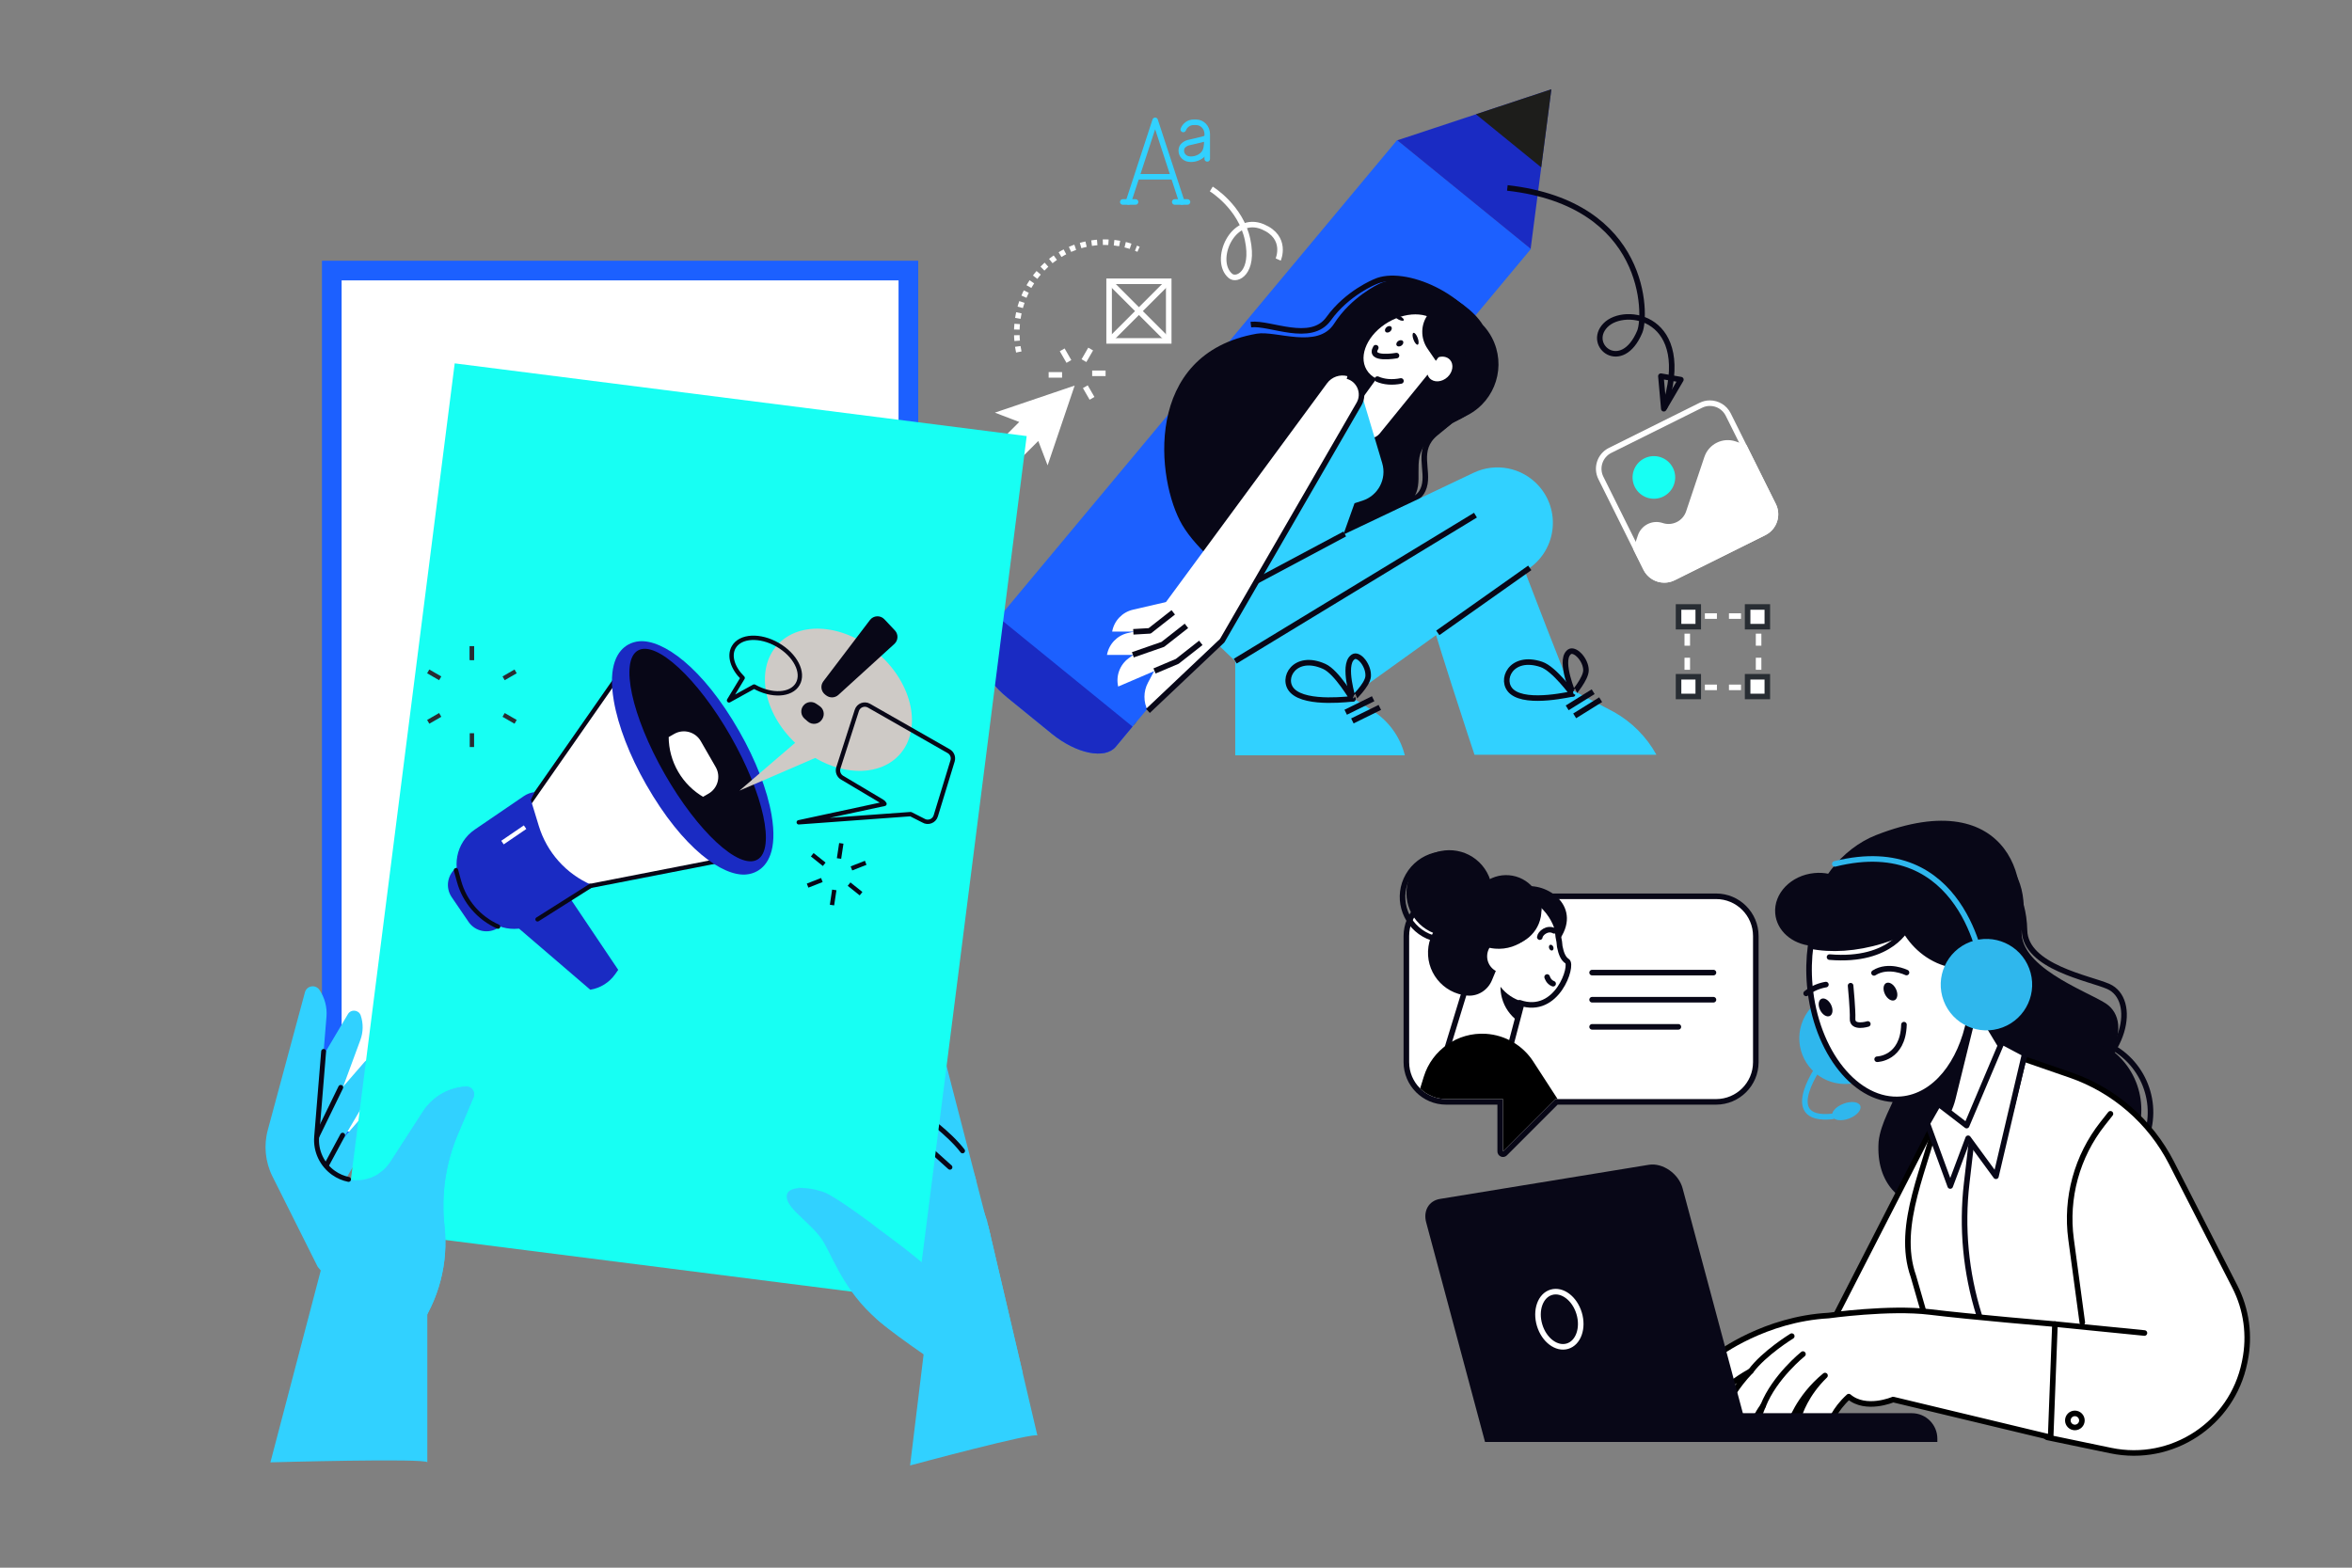 <?xml version="1.0" encoding="UTF-8"?>
<svg xmlns="http://www.w3.org/2000/svg" width="1170" height="780" version="1.1" viewBox="0 0 1170 780">
  <rect x="0" y="0" width="1170" height="780" fill="#808080" stroke="none"/>
  <!-- Generator: Adobe Illustrator 30.0.0, SVG Export Plug-In . SVG Version: 2.1.1 Build 123)  -->
  <g id="Ebene_2" display="none">
    <rect y="-1" width="1171" height="783" fill="#1b1464"/>
  </g>
  <g id="Ebene_1">
    <g>
      <g>
        <polygon points="-392.106 485.036 -654.993 485.036 -673.907 502.691 -378.097 502.691 -392.106 485.036" fill="#fff" stroke="#000" stroke-linecap="round" stroke-linejoin="round" stroke-width="2.472"/>
        <line x1="-655.895" y1="506.41" x2="-682.198" y2="663.081" fill="#fff" stroke="#000" stroke-linecap="round" stroke-linejoin="round" stroke-width="2.472"/>
        <line x1="-390.391" y1="506.41" x2="-364.088" y2="663.081" fill="#fff" stroke="#000" stroke-linecap="round" stroke-linejoin="round" stroke-width="2.472"/>
        <rect x="-673.907" y="502.691" width="295.81" height="7.85" fill="#fff" stroke="#000" stroke-linecap="round" stroke-linejoin="round" stroke-width="2.472"/>
      </g>
      <g>
        <path d="M-498.07,499.677l-59.699-.319c-2.392,0-4.757-.293-5.102-.638l-15.756-9.985v-2.69l65.915,3.746,15.34,6.311c1.873.771,1.325,3.575-.698,3.575Z" fill="#1d1d1b"/>
        <path d="M-580.334,486.969l-14.834-36.305c-1.099-2.691.88-5.637,3.786-5.637h60.438c1.703,0,3.228,1.055,3.828,2.65l13.663,36.305c1.007,2.675-.97,5.531-3.828,5.531h-59.267c-1.661,0-3.158-1.005-3.786-2.543Z" fill="#1d1d1b"/>
        <path d="M-575.105,486.635c-.484,0-.915-.296-1.097-.754l-14.48-36.306c-.208-.521-.019-.936.112-1.136.132-.2.433-.537.983-.537h58.997c.491,0,.936.317,1.111.788l13.335,36.303c.191.518-.003.922-.134,1.117s-.433.523-.974.523h-57.854Z" fill="#17fff3"/>
        <path d="M-498.07,497.006l-59.699-.319c-2.392,0-4.757-.293-5.102-.638l-14.828-6.697,64.988-2.232,15.34,6.311c1.873.771,1.325,3.575-.698,3.575Z" fill="#1d1d1b"/>
      </g>
      <g>
        <g>
          <path d="M-497.822,385.626s-5.124,12.908-8.098,13.275c-2.974.367-10.882-.029-11.771-5.367-.89-5.338,1.384-4.547,3.657-5.14,2.274-.593.297-5.832,1.68-6.425,1.384-.593,3.163-.395,6.623.395,3.46.791,7.908,3.262,7.908,3.262Z" fill="#1d1d1b"/>
          <path d="M-457.648,436.462l-15.088-23.879c1.448-2.936,2.279-6.251,2.279-9.771,0-11.927-9.366-21.331-20.913-21.595-18.944-.433-21.833,16.524-21.268,19.999.132.814.259,1.602.374,2.367.045,1.304.2,2.579.459,3.815.199,2.732-.042,4.904-1.281,6.259-1.862,2.038,8.866,18.826,21.37,11.174l8.532,14.778,25.535-3.146Z" fill="#fff" stroke="#000" stroke-linecap="round" stroke-linejoin="round" stroke-width="2.472"/>
          <path d="M-489.823,376.256c-7.718,0-14.526,3.987-18.623,10.068,2.01-.548,4.104-.854,6.264-.854,14.656,0,26.536,13.372,26.536,29.867,0,.916-.042,1.821-.114,2.716,5.251-4.289,8.624-10.92,8.624-18.371,0-12.938-10.157-23.426-22.686-23.426Z" fill="#1d1d1b"/>
          <path d="M-510.431,385.739s4.516,4.501,10.423,4.649c3.123.078-.625,1.64.234,4.763.859,3.123,3.436,6.637,3.592,8.355.156,1.718,2.862,1.077,2.862,1.077l11.591,13.336c1.388,1.597,3.655,2.105,5.592,1.252l5.833-2.569-1.048-6.069-9.214-23.58s-20.456-10.235-29.865-1.214Z" fill="#1d1d1b"/>
          <circle cx="-488.639" cy="404.595" r="4.997" fill="#fff"/>
          <path d="M-503.953,417.536s0,2.03-1.562,3.123" fill="none" stroke="#000" stroke-linecap="round" stroke-linejoin="round" stroke-width="2.472"/>
          <path d="M-511.326,400.922c2.161-2.092,5.5-.513,6.04.89" fill="none" stroke="#000" stroke-linecap="round" stroke-linejoin="round" stroke-width="2.472"/>
          <path d="M-506.686,407.879c-.122,1.049-.833,1.828-1.587,1.74-.755-.088-1.268-1.009-1.146-2.058s.833-1.828,1.587-1.74c.755.088,1.268,1.009,1.146,2.058Z"/>
        </g>
        <g>
          <polygon points="-503.523 642.5 -514.171 607.577 -495.524 614.02 -488.84 642.5 -503.523 642.5" fill="#fff"/>
          <path d="M-512.282,609.537l15.711,5.428,6.171,26.298h-12.208l-9.674-31.727M-516.061,605.616l11.623,38.12h17.158l-7.195-30.661-21.586-7.458h0Z"/>
        </g>
        <path d="M-488.424,638.017l6.099,20.585h-57.204c-2.068,0-3.544-2.005-2.93-3.98l.574-1.845c.549-1.767,1.759-3.253,3.377-4.151l30.453-16.899s3.05,2.287,3.05,5.527c0,3.24,5.337,7.243,16.582.762Z" fill="#1d1d1b"/>
        <polygon points="-487.662 538.144 -487.662 623.913 -514.536 623.913 -525.4 544.434 -487.662 538.144" fill="#31d1ff"/>
        <g>
          <polygon points="-539.737 642.5 -550.385 607.577 -531.737 614.02 -525.053 642.5 -539.737 642.5" fill="#fff"/>
          <path d="M-548.495,609.537l15.71,5.428,6.172,26.298h-12.208l-9.674-31.727M-552.275,605.616l11.623,38.12h17.157l-7.195-30.661-21.585-7.458h0Z"/>
        </g>
        <path d="M-524.638,638.017l6.099,20.585h-57.204c-2.068,0-3.544-2.005-2.93-3.98l.574-1.845c.55-1.767,1.759-3.253,3.377-4.151l30.453-16.899s3.05,2.287,3.05,5.527c0,3.24,5.337,7.243,16.582.762Z" fill="#1d1d1b"/>
        <path d="M-439.082,523.85l-125.531,6.293c-12.261.59-20.924,12.239-17.962,24.151l21.152,71.335h40.597l-20.584-63.469h84.816c10.373,0,19.498-6.858,22.382-16.822v-0c1.061-10.052-4.87-21.488-4.87-21.488Z" fill="#31d1ff"/>
        <polygon points="-523.494 499.834 -492.729 499.814 -492.046 478.106 -523.494 478.106 -523.494 499.834" fill="#1c60ff"/>
        <path d="M-503.094,437.328l-27.848,45.831c-1.813,2.983-2.29,6.59-1.316,9.942h0c1.738,5.98,9.568,8.646,15.329,5.219l29.595-17.602s20.012-71.886-15.761-43.39Z" fill="#1c60ff"/>
        <path d="M-433.723,529.567l-9.721-88.056c-1.186-4.768-8.244-11.274-13.151-10.292l-33.535-1.364c-10.186,2.039-17.24,11.175-16.472,21.334l5.407,76.662,67.471,1.715Z" fill="#1c60ff"/>
        <line x1="-488.043" y1="476.391" x2="-516.567" y2="499.677" fill="none" stroke="#fff" stroke-linecap="round" stroke-linejoin="round" stroke-width="2.472"/>
      </g>
      <g>
        <g>
          <line x1="-426.421" y1="657.686" x2="-471.049" y2="570.169" fill="none" stroke="#000" stroke-linecap="round" stroke-linejoin="round" stroke-width="2.472"/>
          <line x1="-528.373" y1="657.686" x2="-483.745" y2="570.169" fill="none" stroke="#000" stroke-linecap="round" stroke-linejoin="round" stroke-width="2.472"/>
          <line x1="-477.397" y1="659.368" x2="-477.397" y2="570.449" fill="none" stroke="#000" stroke-linecap="round" stroke-linejoin="round" stroke-width="2.472"/>
          <path d="M-436.903,572.456h-72.904c-3.789,0-6.861-3.072-6.861-6.861h0c0-3.79,3.072-6.862,6.861-6.862h72.904c3.79,0,6.862,3.072,6.862,6.862h0c0,3.789-3.072,6.861-6.862,6.861Z" fill="#fff" stroke="#000" stroke-linecap="round" stroke-linejoin="round" stroke-width="2.472"/>
        </g>
        <path d="M-429.624,572.359h-72.904c-3.789,0-6.861-3.072-6.861-6.862h0c0-3.789,3.072-6.861,6.861-6.861h72.904c3.789,0,6.861,3.072,6.861,6.861h0c0,3.79-3.072,6.862-6.861,6.862Z" fill="#fff"/>
        <path d="M-486.703,528.363s-18.951-11.8-30.305-1.863c-6.711,5.874-3.273,20.861.661,32.136h-1.62c-3.789,0-6.861,3.072-6.861,6.862,0,3.789,3.072,6.861,6.861,6.861h7.249c.029.06.047.098.047.098h30.594c5.124,0,9.598-3.468,10.875-8.43l-17.501-35.663Z" fill="#fff" stroke="#000" stroke-linecap="round" stroke-linejoin="round" stroke-width="2.472"/>
        <path d="M-483.606,572.456h50.64c5.124,0,9.598-3.468,10.875-8.43,0,0,12.826-40.685,6.29-52.539-6.427-11.655-54.404-11.817-69.651,15.013-7.454,13.117,1.845,45.956,1.845,45.956Z" fill="#fff" stroke="#000" stroke-linecap="round" stroke-linejoin="round" stroke-width="2.472"/>
      </g>
      <path d="M-556.16,390.742c-7.203,0-13.04,5.308-13.04,11.856,0,6.549,13.04,24.504,13.04,24.504,0,0,13.041-17.955,13.041-24.504,0-6.548-5.839-11.856-13.041-11.856ZM-556.16,407.341c-2.881,0-5.216-2.122-5.216-4.743,0-2.618,2.335-4.743,5.216-4.743,2.879,0,5.216,2.125,5.216,4.743,0,2.621-2.336,4.743-5.216,4.743Z" fill="#31d1ff"/>
      <path d="M-701.575,419.227s7.092-20.369,1.158-22.748c-7.39-2.962-11.325,9.542-7.793,13.713,3.532,4.171-.61-10.368-7.302-7.366-5.225,2.344-5.608,11.321,13.938,16.402Z" fill="#17fff3"/>
      <g>
        <line x1="-709.697" y1="379.598" x2="-708.585" y2="387.378" fill="none" stroke="#17fff3" stroke-width="2.472"/>
        <line x1="-709.697" y1="379.598" x2="-708.585" y2="387.378" fill="none" stroke="#17fff3" stroke-width="2.472"/>
        <line x1="-732.228" y1="397.285" x2="-724.931" y2="400.211" fill="none" stroke="#17fff3" stroke-width="2.472"/>
        <line x1="-728.175" y1="425.637" x2="-721.99" y2="420.784" fill="none" stroke="#17fff3" stroke-width="2.472"/>
        <line x1="-701.591" y1="436.303" x2="-702.706" y2="428.521" fill="none" stroke="#17fff3" stroke-width="2.472"/>
        <line x1="-679.065" y1="418.617" x2="-686.36" y2="415.693" fill="none" stroke="#17fff3" stroke-width="2.472"/>
        <line x1="-683.118" y1="390.264" x2="-689.301" y2="395.123" fill="none" stroke="#17fff3" stroke-width="2.472"/>
      </g>
      <line x1="-683.431" y1="405.971" x2="-573.252" y2="405.971" fill="none" stroke="#fff" stroke-dasharray="1.937" stroke-miterlimit="10" stroke-width="1.937"/>
    </g>
    <g>
      <line x1="1460.743" y1="675.298" x2="1480.019" y2="611.909" fill="none" stroke="#fff" stroke-dasharray="6.222 6.222" stroke-miterlimit="10" stroke-width="6.222"/>
      <line x1="1408.621" y1="716.518" x2="1427.897" y2="653.128" fill="none" stroke="#fff" stroke-dasharray="6.222 6.222" stroke-miterlimit="10" stroke-width="6.222"/>
      <g>
        <line x1="1386.095" y1="634.747" x2="1370.321" y2="650.524" fill="none" stroke="#fff" stroke-width="3.965"/>
        <line x1="1386.098" y1="650.523" x2="1370.321" y2="634.747" fill="none" stroke="#fff" stroke-width="3.965"/>
      </g>
      <g>
        <line x1="1687.131" y1="296.131" x2="1701.672" y2="281.587" fill="none" stroke="#fff" stroke-width="3.965"/>
        <line x1="1687.129" y1="281.587" x2="1701.673" y2="296.13" fill="none" stroke="#fff" stroke-width="3.965"/>
      </g>
      <g>
        <line x1="1616.552" y1="364.886" x2="1642.454" y2="338.979" fill="none" stroke="#fff" stroke-width="3.965"/>
        <line x1="1616.546" y1="338.981" x2="1642.454" y2="364.886" fill="none" stroke="#fff" stroke-width="3.965"/>
      </g>
      <g>
        <path d="M1784.078,663.766c-5.907,0-11.894-1.468-17.413-4.562l-239.962-134.484c-17.191-9.635-23.318-31.382-13.682-48.574,9.635-17.19,31.381-23.319,48.574-13.682l239.962,134.484c17.191,9.635,23.318,31.382,13.682,48.574-6.542,11.672-18.669,18.244-31.161,18.244Z" fill="#fff" stroke="#000" stroke-linecap="round" stroke-linejoin="round" stroke-width="3.965"/>
        <path d="M1698.333,631.03c-6.528,27.264-17.561,47.992-24.642,46.296-7.082-1.695-7.531-25.172-1.003-52.436,6.528-27.264,17.56-47.992,24.642-46.296,7.082,1.695,7.53,25.172,1.003,52.436Z"/>
        <g>
          <g>
            <path d="M1864.317,447.527c-5.627-12.635-36.561-42.258-73.646-12.017-18.441,15.038-50.946-11.902-62.908-17.659-18.541-8.922-44.547,21.603-33.865,63.649,3.068,12.078,141.555,18.032,173.318-1.247,5.395-3.274,4.756-15.535-2.9-32.727Z" fill="none" stroke="#080717" stroke-linecap="round" stroke-linejoin="round" stroke-width="3.965"/>
            <path d="M1876.064,436.436c-9.304-13-50.334-40.545-82.82-1.071-16.155,19.63-58.204-4.698-72.623-9.067-22.348-6.771-42.763,31.184-20.514,75.775,6.391,12.809,157.904-3.528,187.411-30.035,5.012-4.502,1.206-17.914-11.453-35.603Z" fill="#080717"/>
            <circle cx="1684.551" cy="490.234" r="48.363" transform="translate(-69.137 541.401) rotate(-17.897)" fill="#080717"/>
            <circle cx="1679.411" cy="486.809" r="48.363" transform="translate(704.125 1938.091) rotate(-72.263)" fill="none" stroke="#080717" stroke-linecap="round" stroke-linejoin="round" stroke-width="3.965"/>
            <path d="M1736.845,494.908c-14.388,8.985-33.336,4.605-42.321-9.783-8.985-14.388-4.605-33.336,9.783-42.321,14.388-8.985,33.336-4.605,42.321,9.783,8.985,14.388,4.605,33.336-9.783,42.321Z" fill="#080717"/>
            <path d="M1717.053,452.344c-15.045,20.137-44.921,55.213-38.411,77.03,7.121,23.868,44.039,70.867,78.614,37.072,7.419-7.802,10.966-19.927,15.81-28.332,7.526-13.058,17.302-15.065,43.058-12.851,25.757,2.214,38.859,9.729,60.301-9.631,17.28-15.602,16.568-49.464,11.197-60.214-17.499-35.025-75.426-29.044-90.79-22.271-15.363,6.773-13.805,22.764-31.387,23.189-11.049.267-29.639-3.666-48.392-3.992Z" fill="#080717"/>
          </g>
          <path d="M1765.488,630.656l28.218,44.68c7.483,11.849,25.424,9.436,29.511-3.969l31.983-104.92-62.996-19.989-26.717,84.198Z" fill="#fff" stroke="#080717" stroke-linecap="round" stroke-linejoin="round" stroke-width="3.965"/>
          <path d="M1780.179,596.239l15.796-49.781,59.225,18.793-16.91,53.292c-21.07,1.691-42.614-5.895-58.111-22.304Z" fill="#080717"/>
          <path d="M1871.868,435.567l9.972,12.547c23.234,29.233,24.463,69.373,2.98,97.352l-25.94,33.786c-9.697,12.63-28.22,14.537-41.599,4.283l-51.331-39.345,105.917-108.622Z" fill="#080717"/>
          <path d="M1835.256,447.415l-18.503-1.303c-43.112-3.037-81.469,19.638-93.029,54.996l-13.958,42.695c-5.218,15.961,5.584,33.301,24.258,38.943l71.653,21.645,29.579-156.975Z" fill="#080717"/>
          <path d="M1765.882,559.237c-4.942-14.826-6.592-42.85,5.274-63.287,8.187-14.099,24.432-43.51,37.577-43.51,29.08,0,51.866,24.99,57.996,59.805,9.044.395,16.892,7.055,18.436,16.342v.121c0,10.847-8.755,21.178-19.455,22.957h0c-7.486,32.266-30.851,56.671-58.503,55.81-19.97-.622-33.413-24.506-41.324-48.238Z" fill="#fff" stroke="#080717" stroke-linecap="round" stroke-linejoin="round" stroke-width="3.965"/>
          <path d="M1780.364,455.908c8.341-5.521,17.717-8.632,27.635-8.632,29.94,0,54.972,28.259,61.282,66.079,1.977.091,3.893.506,5.709,1.173-35.198,1.777-71.112-20.878-94.627-58.619Z" fill="#080717"/>
          <path d="M1851.639,519.85c-28.044-2.76-53.765-24.925-67.894-57.554" fill="none" stroke="#080717" stroke-linecap="round" stroke-linejoin="round" stroke-width="3.965"/>
          <path d="M1792.46,491.13c-6.84-9.776-10.767-21.499-11.84-34.194" fill="none" stroke="#080717" stroke-linecap="round" stroke-linejoin="round" stroke-width="3.965"/>
          <path d="M1868.938,535.872s-1.019-7.761,6.124-11.717" fill="none" stroke="#080717" stroke-linecap="round" stroke-linejoin="round" stroke-width="3.965"/>
          <path d="M1821.209,529.23c-.276,3.963-2.545,7.033-5.066,6.857-2.522-.176-4.342-3.531-4.066-7.494.276-3.963,2.545-7.033,5.066-6.857,2.522.176,4.342,3.531,4.066,7.494Z" fill="#080717"/>
          <path d="M1783.681,529.571c0,3.972-2.049,7.192-4.577,7.192-2.528,0-4.577-3.22-4.577-7.192,0-3.972,2.049-7.193,4.577-7.193,2.528,0,4.577,3.22,4.577,7.193Z" fill="#080717"/>
          <path d="M1821.914,560.977s-9.676,9.154-30.102,11.77c0,0,8.543,34.802,30.102-11.77Z" fill="none" stroke="#080717" stroke-linecap="round" stroke-linejoin="round" stroke-width="3.965"/>
          <path d="M1794.548,530.176l-4.934,14.557c-1.457,4.3,1.12,8.918,5.546,9.934h0" fill="none" stroke="#080717" stroke-linecap="round" stroke-linejoin="round" stroke-width="3.965"/>
        </g>
        <path d="M1792.648,709.254c-5.906,0-119.662-32.505-119.662-32.505l16.911-19.885-154.624-86.657c-17.191-9.635-23.318-31.382-13.682-48.574,9.635-17.19,31.381-23.319,48.574-13.682l239.962,134.484c17.191,9.635,23.318,31.382,13.682,48.574-6.542,11.672-18.669,18.244-31.161,18.244Z" fill="#fff" stroke="#000" stroke-linecap="round" stroke-linejoin="round" stroke-width="3.965"/>
        <path d="M1697.331,576.612c7.082,1.696,7.53,25.172,1.003,52.436-2.065,8.624-4.58,16.593-7.279,23.406-5.833,14.727-12.522,24.049-17.363,22.89" fill="none" stroke="#080717" stroke-linecap="round" stroke-linejoin="round" stroke-width="3.965"/>
        <g>
          <g>
            <path d="M1494.563,591.271l50.031,59.642,18.704-56.345c5.419-16.326,3.575-34.192-5.065-49.067l-29.15-50.185-34.52,95.954Z" fill="#080717"/>
            <path d="M1404.835,565.002l-74.297,23.244,14.636-57.535c4.241-16.671,15.429-30.722,30.727-38.588l51.613-26.54-22.679,99.42Z" fill="#080717"/>
          </g>
          <path d="M1450.564,575.178c-16.805-4.92-33.756-7.357-50.6-7.96.137-46.348,6.979-95.527,21.516-145.183,28.316-96.72,68.254-136.504,128.738-187.246,23.573,75.35,35.749,130.391,7.433,227.112-14.538,49.657-35.299,94.759-60.179,133.865-14.513-8.579-30.102-15.668-46.907-20.588Z" fill="#17fff3"/>
          <path d="M1464.022,492.34l19.887,5.822c1.815.531,2.856,2.434,2.325,4.249l-35.437,121.042-26.46-7.747,35.437-121.042c.531-1.815,2.434-2.856,4.249-2.325Z" fill="#080717"/>
          <circle cx="1507.548" cy="380.543" r="28.531" fill="#080717"/>
        </g>
        <g>
          <path d="M1521.913,491.223c-1.319-2.176-2.083-4.415-2.336-6.849l-.199-1.909-1.676-.934c-1.44-.803-2.643-1.99-3.577-3.526-3.407-5.621-2.835-14.085-2.829-14.169l1.873-1.861-1.101-2.346c-2.425-4.997.246-11.482,1.998-14.212l67.331,3.919-7.408-5.779c-7.071-3.814-21.367-8.492-25.902-14.371-.596-.774-1.128-1.554-1.603-2.338-6.103-10.07-2.904-21.114-2.872-21.226,1.067.409,26.127,10.009,48.782,22.308,4.216,2.29,7.68,5.64,10.294,9.953,12.022,19.834,4.657,56.289-.802,76.254-3.04,11.125-7.588,17.646-15.693,22.513l-9.304-8.12c-3.626-3.165-4.073-8.642-1.008-12.353h0l-1.796-.338c-4.239-.795-15.303-3.101-26.469-7.328-13.105-4.956-21.753-10.773-25.701-17.287Z" fill="#fff"/>
          <g>
            <path d="M1586.854,535.776c8.769-5.262,12.92-12.369,15.693-22.514,8.353-30.55,13.996-73.452-9.492-86.205-23.487-12.754-48.782-22.304-48.782-22.304,0,0-3.846,12.774,4.473,23.558,8.008,10.381,28.526,18.314,36.6,23.714" fill="none" stroke="#080717" stroke-linecap="round" stroke-linejoin="round" stroke-width="3.965"/>
            <path d="M1593.352,452.865l-78.622-8.328s-7.583,11.842,1.248,17.985" fill="none" stroke="#080717" stroke-linecap="round" stroke-linejoin="round" stroke-width="3.965"/>
            <path d="M1591.698,475.358l-79.738-12.399s-1.071,14.892,7.442,18.229c8.513,3.337,65.728,16.141,65.728,16.141" fill="none" stroke="#080717" stroke-linecap="round" stroke-linejoin="round" stroke-width="3.965"/>
            <path d="M1576.533,515.283s-56.546-9.212-56.412-33.532" fill="none" stroke="#080717" stroke-linecap="round" stroke-linejoin="round" stroke-width="3.965"/>
          </g>
        </g>
        <g>
          <path d="M1395.909,417.174l6.698-23.634,34.368-18.503c2.888-1.555,6.487-.267,7.734,2.767h0c2.525,6.146.461,13.221-4.972,17.046l-28.985,20.403-14.843,1.921Z" fill="#fff" stroke="#080717" stroke-linecap="round" stroke-linejoin="round" stroke-width="3.965"/>
          <path d="M1417.381,384.599h19.307v53.267c0,2.569-2.085,4.654-4.654,4.654h-1.083c-7.49,0-13.57-6.081-13.57-13.57v-44.351h0Z" transform="translate(640.01 1673.738) rotate(-74.176)" fill="#fff" stroke="#080717" stroke-linecap="round" stroke-linejoin="round" stroke-width="3.965"/>
          <path d="M1412.247,402.714h19.307v53.267c0,2.568-2.085,4.654-4.654,4.654h-1.083c-7.49,0-13.57-6.081-13.57-13.57v-44.351h0Z" transform="translate(618.847 1681.974) rotate(-74.176)" fill="#fff" stroke="#080717" stroke-linecap="round" stroke-linejoin="round" stroke-width="3.965"/>
          <path d="M1434.408,450.406l.185-.653c.716-2.528-.752-5.157-3.28-5.874l-39.778-11.273-2.488,8.78c-1.739,6.135-.359,12.733,3.692,17.658l13.298,16.166,5.286-16.929,5.957,1.688c7.37,2.089,15.038-2.193,17.127-9.563Z" fill="#fff" stroke="#080717" stroke-linecap="round" stroke-linejoin="round" stroke-width="3.965"/>
        </g>
      </g>
    </g>
    <g>
      <path d="M850.567,201.977c3.375,0,6.405,1.876,7.907,4.895l22.431,45.094c2.166,4.355.385,9.66-3.969,11.826l-45.094,22.43c-1.235.614-2.554.926-3.92.926-3.375,0-6.405-1.876-7.907-4.895l-22.43-45.095c-2.166-4.355-.385-9.66,3.969-11.826l45.094-22.431c1.235-.614,2.554-.926,3.92-.926M850.567,199.217c-1.733,0-3.492.39-5.149,1.215l-45.094,22.431c-5.727,2.848-8.06,9.8-5.212,15.527l22.431,45.094c2.025,4.07,6.121,6.426,10.378,6.426,1.732,0,3.492-.391,5.149-1.214l45.094-22.431c5.727-2.849,8.06-9.8,5.211-15.527l-22.43-45.094c-2.024-4.07-6.121-6.426-10.378-6.426h0Z" fill="#fff"/>
      <path d="M832.219,232.819c2.608,5.244.472,11.609-4.772,14.217-5.244,2.608-11.609.472-14.217-4.772-2.608-5.244-.472-11.609,4.772-14.217,5.244-2.608,11.609-.472,14.217,4.772Z" fill="#17fff3"/>
      <path d="M817.542,283.483l-5.091-10.236,2.314-6.894c1.711-5.097,7.229-7.842,12.326-6.131h0c4.825,1.62,10.05-.979,11.669-5.804l9.086-27.072c2.157-6.428,9.117-9.889,15.545-7.732l5.405,1.814,14.578,29.309c2.849,5.727.515,12.679-5.212,15.527l-45.094,22.431c-5.727,2.849-12.679.515-15.527-5.212Z" fill="#fff"/>
      <line x1="564.678" y1="359.911" x2="498.747" y2="306.247" fill="none" stroke="#282d33" stroke-width="1.866"/>
      <path d="M761.597,123.813l-206.555,247.709c-5.322,6.412-19.57,3.526-31.822-6.447l-22.186-18.058c-12.252-9.972-17.871-23.256-12.55-29.669l206.555-247.709" fill="#1c60ff"/>
      <path d="M563.356,361.504l-66.557-54.173-8.314,10.018c-5.322,6.412.298,19.696,12.55,29.669l22.186,18.058c12.252,9.972,26.5,12.859,31.822,6.447l8.314-10.018Z" fill="#1a2bc3"/>
      <polygon points="761.418 123.793 771.727 44.421 695.093 69.81 761.418 123.793" fill="#1a2bc3"/>
      <polygon points="734.212 56.85 766.68 83.277 771.727 44.421 734.212 56.85" fill="#1d1d1b"/>
      <path d="M663.671,161.012c8.539-13.402,22.17-19.682,22.17-19.682,13.703-7.23,43.37,6.575,51.731,20.263,1.757,1.852,3.298,3.965,4.548,6.334,7.354,13.938,2.017,31.199-11.921,38.553l-7.726,4.077c-3.831,2.908-7.365,5.283-9.784,7.019-11.125,7.986-4.817,18.938-8.185,27.591-3.368,8.653-11.875,5.513-14.725,15.446-3.912,13.633,5.335,30.476-.778,39.744-32.075,23.403-87.209-15.851-100.906-39.192-12.921-22.018-19.824-85.218,37.099-95.14,9.557-1.666,30.305,7.817,38.479-5.013Z" fill="#080717"/>
      <path d="M622.237,161.491c9.633-1.144,29.835,9.453,38.695-2.913,9.255-12.918,23.207-18.448,23.207-18.448,14.076-6.474,46.34,7.003,54.749,29.618,5.493,14.771.318,31.262-14,37.848l-7.937,3.651c-3.984,2.696-7.641,4.875-10.151,6.477-11.542,7.369-5.84,18.648-9.673,27.105-3.833,8.457-12.157,4.859-15.543,14.622" fill="none" stroke="#080717" stroke-miterlimit="10" stroke-width="2.76"/>
      <path d="M729.634,204.121l-6.931,4.318c-3.372,2.977-6.505,5.433-8.641,7.219-9.825,8.213-3.118,18.151-5.634,26.516-2.517,8.365-10.392,6.475-18.088,12.315-7.696,5.841,16.517,41.998-6.236,47.988" fill="none" stroke="#080717" stroke-miterlimit="10" stroke-width="2.76"/>
      <g>
        <path d="M710.914,174.233l-16.226-23.706c9.418-5.084,21.425-3.236,28.828,5.12,8.635,9.746,7.734,24.647-2.012,33.282-9.143,8.101-22.824,7.808-31.611-.307l21.021-14.389Z" fill="#080717"/>
        <path d="M716.595,162.522c2.593,4.467,1.668,10.271-1.867,15.439l.049.038c2.413-1.011,5.039-.668,6.57,1.085,1.932,2.21,1.379,6.012-1.237,8.484-2.833,2.677-6.916,2.903-9.004.547-.447-.505-.758-1.089-.953-1.715l-23.958,29.468c-2.209,2.537-6.009,2.922-8.682.879l-1.236-.945c-4.538-3.468-4.526-10.517.027-15.745l8.433-11.638c-2.104-1.024-3.826-2.532-4.976-4.513-4.155-7.158.722-17.747,10.894-23.652,10.172-5.904,21.786-4.888,25.941,2.269Z" fill="#fff"/>
        <path d="M685.186,188.628c3.275,1.45,7.402,1.775,11.719.916" fill="none" stroke="#080717" stroke-linecap="round" stroke-linejoin="round" stroke-width="2.76"/>
        <path d="M698.309,159.342c-.234.444-1.422.279-2.653-.37-1.231-.649-2.039-1.535-1.804-1.979s1.422-.279,2.653.37c1.231.649,2.039,1.535,1.804,1.979Z" fill="#080717"/>
        <path d="M705.257,171.487c-.585.214-1.541-.925-2.135-2.545-.594-1.62-.602-3.107-.017-3.322.585-.215,1.541.925,2.135,2.545.594,1.62.602,3.107.017,3.322Z" fill="#080717"/>
        <path d="M690.157,169.315" fill="none" stroke="#1f4142" stroke-linecap="round" stroke-linejoin="round" stroke-width="2.76"/>
        <path d="M684.38,172.989c-3.86,6.449,10.302,3.941,10.302,3.941" fill="none" stroke="#080717" stroke-linecap="round" stroke-linejoin="round" stroke-width="2.76"/>
        <path d="M691.554,164.904c-.792.679-1.841.755-2.343.169-.502-.586-.268-1.611.524-2.29.792-.679,1.841-.755,2.343-.169s.268,1.611-.524,2.29Z" fill="#080717"/>
        <path d="M697.127,171.973c-.864.584-1.915.539-2.347-.1-.432-.639-.082-1.631.783-2.215s1.915-.539,2.347.1c.432.639.082,1.631-.783,2.215Z" fill="#080717"/>
        <path d="M710.524,156.259c.026-.033.052-.066.078-.099.003-.001.005-.002.008-.003,3.199.912,5.775,2.714,7.283,5.396,2.844,5.056,1.185,11.936-3.64,17.967l-4.157-6.073c-3.575-5.223-3.46-12.193.427-17.189Z" fill="#080717"/>
      </g>
      <path d="M668.347,265.701l-27.963-6.072,36.935-63.564,10.259,34.381c2.347,7.865-2.03,16.162-9.846,18.667l-3.92,1.256-5.465,15.332Z" fill="#31d1ff"/>
      <path d="M703.799,279.773c14.946-8.631,31.47-13.274,48.335-12.923,7.625,21.478,29.29,76.155,29.29,76.155l21.274,11.158c8.962,4.983,16.34,12.387,21.29,21.367h-90.499s-21.088-63.046-29.691-95.756Z" fill="#31d1ff"/>
      <g>
        <g>
          <line x1="779.596" y1="352.197" x2="792.52" y2="344.153" fill="none" stroke="#080717" stroke-miterlimit="10" stroke-width="2.76"/>
          <line x1="783.323" y1="356.173" x2="796.247" y2="348.128" fill="none" stroke="#080717" stroke-miterlimit="10" stroke-width="2.76"/>
        </g>
        <path d="M782.365,345.27c-.068.267-9.066-12.488-15.631-14.698-15.19-5.113-21.048,8.145-14.645,13.573,7.792,6.605,30.344.858,30.276,1.125Z" fill="none" stroke="#080717" stroke-linejoin="round" stroke-width="2.76"/>
        <path d="M782.549,345.19c-.173.002,6.519-7.504,6.399-11.85-.066-2.405-1.224-5.027-3.167-7.171-1.223-1.349-3.216-2.621-4.633-2.079-.387.148-.677.419-.944.697-4.449,4.616,2.519,20.401,2.346,20.402Z" fill="none" stroke="#080717" stroke-linejoin="round" stroke-width="2.76"/>
      </g>
      <path d="M671.878,346.52l89.099-63.968c13.391-9.614,15.418-28.748,4.338-40.954v-0c-8.175-9.006-21.283-11.596-32.269-6.376l-64.097,30.457-26.947-9.959-36.814,42.15c-2.343,2.683-3.773,6.042-4.081,9.59h0c-.441,5.066,1.438,10.058,5.11,13.577l8.253,7.909v46.864h84.356c-2.259-9.036-7.856-16.881-15.666-21.957l-11.281-7.333Z" fill="#31d1ff"/>
      <line x1="733.974" y1="256.306" x2="614.47" y2="328.945" fill="none" stroke="#080717" stroke-linejoin="round" stroke-width="2.76"/>
      <line x1="625.014" y1="289.111" x2="668.949" y2="265.678" fill="none" stroke="#080717" stroke-linejoin="round" stroke-width="2.76"/>
      <line x1="715.228" y1="314.886" x2="760.977" y2="282.551" fill="none" stroke="#080717" stroke-linejoin="round" stroke-width="2.76"/>
      <g>
        <g>
          <line x1="669.419" y1="354.373" x2="683.074" y2="347.644" fill="none" stroke="#080717" stroke-miterlimit="10" stroke-width="2.76"/>
          <line x1="672.735" y1="358.697" x2="686.39" y2="351.968" fill="none" stroke="#080717" stroke-miterlimit="10" stroke-width="2.76"/>
        </g>
        <path d="M672.859,347.752c-.094.259-7.788-13.323-14.102-16.17-14.611-6.589-21.75,6.026-15.914,12.06,7.101,7.342,30.11,3.851,30.016,4.11Z" fill="none" stroke="#080717" stroke-linejoin="round" stroke-width="2.76"/>
        <path d="M673.05,347.691c-.172-.015,7.228-6.823,7.538-11.16.171-2.4-.722-5.123-2.443-7.449-1.084-1.463-2.942-2.926-4.405-2.526-.4.109-.715.35-1.009.6-4.883,4.154.492,20.55.319,20.535Z" fill="none" stroke="#080717" stroke-linejoin="round" stroke-width="2.76"/>
      </g>
      <g>
        <g>
          <path d="M676.024,201.08l-68.043,117.685-36.945,34.955h0c-2.32-4.412-2.308-9.686.034-14.086l5.068-9.523,3.336-29.833,80.672-109.587c2.324-3.157,6.348-4.563,10.132-3.539h0c6.025,1.629,8.87,8.525,5.746,13.928Z" fill="#fff"/>
          <path d="M670.278,187.151c6.025,1.629,8.87,8.525,5.746,13.928l-68.043,117.685-36.945,34.955h0" fill="none" stroke="#080717" stroke-linejoin="round" stroke-width="2.76"/>
          <path d="M587.497,328.176l-31.255,13.422h0c-1.239-5.312.807-10.851,5.201-14.082l20.339-14.955,5.715,15.616Z" fill="#fff"/>
          <path d="M584.676,325.873l-34.015-.027h0c.962-5.369,5.03-9.648,10.344-10.879l24.594-5.697-.923,16.603Z" fill="#fff"/>
          <path d="M587.263,314.261l-34.015-.027h0c.962-5.369,5.03-9.648,10.344-10.879l24.594-5.697-.923,16.603Z" fill="#fff"/>
        </g>
        <polyline points="574.32 333.831 585.61 329.061 597.346 319.852" fill="none" stroke="#080717" stroke-linejoin="round" stroke-width="2.76"/>
        <polyline points="563.537 325.79 578.458 320.602 590.194 311.394" fill="none" stroke="#080717" stroke-linejoin="round" stroke-width="2.76"/>
        <polyline points="563.773 314.354 571.898 313.887 583.634 304.678" fill="none" stroke="#080717" stroke-linejoin="round" stroke-width="2.76"/>
      </g>
      <line x1="543.296" y1="185.733" x2="549.972" y2="185.733" fill="none" stroke="#fff" stroke-width="2.76"/>
      <line x1="539.212" y1="179.446" x2="542.55" y2="173.665" fill="none" stroke="#fff" stroke-width="2.76"/>
      <line x1="531.726" y1="179.84" x2="528.39" y2="174.057" fill="none" stroke="#fff" stroke-width="2.76"/>
      <line x1="528.325" y1="186.52" x2="521.647" y2="186.52" fill="none" stroke="#fff" stroke-width="2.76"/>
      <line x1="539.892" y1="192.411" x2="543.231" y2="198.195" fill="none" stroke="#fff" stroke-width="2.76"/>
      <polygon points="521.051 227.471 526.72 210.76 532.387 194.05 515.676 199.718 498.967 205.387 509.504 209.418 498.211 220.711 505.724 228.225 517.02 216.932 521.051 227.471" fill="#fff" stroke="#fff" stroke-width="2.76"/>
      <g>
        <polyline points="874.81 339.239 874.81 342 872.05 342" fill="none" stroke="#fff" stroke-width="2.76"/>
        <line x1="866.059" y1="342" x2="845.09" y2="342" fill="none" stroke="#fff" stroke-dasharray="5.991 5.991" stroke-width="2.76"/>
        <polyline points="842.094 342 839.334 342 839.334 339.239" fill="none" stroke="#fff" stroke-width="2.76"/>
        <line x1="839.334" y1="333.248" x2="839.334" y2="312.279" fill="none" stroke="#fff" stroke-dasharray="5.991 5.991" stroke-width="2.76"/>
        <polyline points="839.334 309.283 839.334 306.523 842.094 306.523" fill="none" stroke="#fff" stroke-width="2.76"/>
        <line x1="848.085" y1="306.523" x2="869.054" y2="306.523" fill="none" stroke="#fff" stroke-dasharray="5.991 5.991" stroke-width="2.76"/>
        <polyline points="872.05 306.523 874.81 306.523 874.81 309.283" fill="none" stroke="#fff" stroke-width="2.76"/>
        <line x1="874.81" y1="315.274" x2="874.81" y2="336.244" fill="none" stroke="#fff" stroke-dasharray="5.991 5.991" stroke-width="2.76"/>
      </g>
      <g>
        <rect x="834.992" y="301.994" width="9.804" height="9.802" fill="#fff" stroke="#282d33" stroke-width="2.76"/>
        <rect x="869.35" y="301.994" width="9.803" height="9.802" fill="#fff" stroke="#282d33" stroke-width="2.76"/>
        <rect x="834.992" y="336.725" width="9.804" height="9.803" fill="#fff" stroke="#282d33" stroke-width="2.76"/>
        <rect x="869.35" y="336.725" width="9.803" height="9.803" fill="#fff" stroke="#282d33" stroke-width="2.76"/>
      </g>
      <polyline points="561.34 100.483 567.984 80.181 574.627 59.88 581.273 80.181 587.913 100.483" fill="none" stroke="#31d1ff" stroke-linecap="round" stroke-linejoin="round" stroke-width="2.76"/>
      <g>
        <line x1="558.534" y1="100.483" x2="564.875" y2="100.483" fill="none" stroke="#31d1ff" stroke-linecap="round" stroke-linejoin="round" stroke-width="2.76"/>
        <line x1="584.379" y1="100.483" x2="590.719" y2="100.483" fill="none" stroke="#31d1ff" stroke-linecap="round" stroke-linejoin="round" stroke-width="2.76"/>
      </g>
      <line x1="566.126" y1="87.96" x2="583.113" y2="87.96" fill="none" stroke="#31d1ff" stroke-linecap="round" stroke-linejoin="round" stroke-width="2.76"/>
      <path d="M600.357,68.646c-1.11.421-2.734.858-4.852,1.331-2.124.466-3.605.806-4.413,1.024-.817.226-1.599.647-2.341,1.294-.742.633-1.112,1.527-1.112,2.666,0,1.19.435,2.188,1.313,3.025.862.824,2.002,1.235,3.421,1.235,1.496,0,2.883-.329,4.159-1.013,1.264-.673,2.202-1.545,2.794-2.614.686-1.187,1.031-3.132,1.031-5.832v-1.116Z" fill="none" stroke="#31d1ff" stroke-linecap="round" stroke-linejoin="round" stroke-width="2.76"/>
      <path d="M588.62,64.412c.838-2.096,2.802-3.567,5.089-3.567h1.305c3.052,0,5.524,2.618,5.524,5.841v12.357" fill="none" stroke="#31d1ff" stroke-linecap="round" stroke-linejoin="round" stroke-width="2.76"/>
      <rect x="551.727" y="139.955" width="29.659" height="29.658" fill="none" stroke="#fff" stroke-width="2.76"/>
      <line x1="551.727" y1="169.613" x2="581.386" y2="139.955" fill="none" stroke="#fff" stroke-width="2.76"/>
      <line x1="551.727" y1="139.955" x2="581.386" y2="169.613" fill="none" stroke="#fff" stroke-width="2.76"/>
      <path d="M602.557,94.032s14.612,8.844,18.064,25.261c3.452,16.417-5.317,20.656-8.506,18.011-8.954-7.428.894-30.955,16.147-24.427,12.371,5.295,7.583,16.243,7.583,16.243" fill="none" stroke="#fff" stroke-miterlimit="10" stroke-width="2.76"/>
      <path d="M749.829,93.501c69.876,7.868,69.2,63.55,65.881,71.505-8.884,21.293-26.719,6.945-17.148-3.092,9.571-10.037,44.448-4.576,29.297,41.3" fill="none" stroke="#080717" stroke-linejoin="round" stroke-width="2.76"/>
      <polygon points="826.204 187.158 827.659 203.371 836.149 188.883 826.204 187.158" fill="none" stroke="#080717" stroke-linejoin="round" stroke-width="2.76"/>
      <path d="M506.801,175.122c-.659-3.109-1.006-6.34-1.006-9.653,0-24.842,19.522-44.98,43.603-44.98,5.042,0,9.884.883,14.388,2.507" fill="none" stroke="#fff" stroke-dasharray="2.804 2.804" stroke-miterlimit="10" stroke-width="2.76"/>
      <path d="M565.097,123.493c.428.17.852.347,1.273.531" fill="none" stroke="#fff" stroke-miterlimit="10" stroke-width="2.76"/>
    </g>
    <g>
      <g>
        <path d="M1033.093,530.019c-4.833,21.42-11.167,61.166-29.349,69.226-19.891,8.818-72.054,10.979-69.236-31.161.97-9.354,7.009-18.592,9.84-26.579,4.4-12.409.184-20.039-15.905-35.886-16.089-15.847-28.516-20.282-27.83-45.508.553-20.33,16.192-38.15,32.523-44.566,67.64-26.573,79.905,27.413,67.424,50.602-6.951,12.915-7.28,22.087,2.416,34.003,6.093,7.488,19.257,17.601,30.117,29.868Z" fill="#080717"/>
        <path d="M963.339,425.917c10.179-3.018,42.894.258,43.743,36.981.422,18.262,32.355,23.792,41.681,27.901,14.454,6.369,9.612,36.769-20.251,51.507-8.578,4.234-81.124-73.608-85.717-101.758-.78-4.781,6.693-10.524,20.544-14.631Z" fill="none" stroke="#080717" stroke-linecap="round" stroke-linejoin="round" stroke-width="2.774"/>
        <path d="M963.952,413.53c12.226-1.055,48.764,9.149,41.932,47.794-3.397,19.218,31.772,31.621,41.512,37.856,15.098,9.664,3.132,40.507-33.985,49.764-10.662,2.66-76.698-93.901-75.947-124.34.128-5.17,9.852-9.639,26.488-11.074Z" fill="#080717"/>
        <circle cx="1028.078" cy="552.115" r="37.125" transform="translate(-29.479 1045.42) rotate(-53.244)" fill="#080717"/>
        <circle cx="1032.64" cy="553.406" r="37.125" transform="translate(186.748 1364.006) rotate(-71.967)" fill="none" stroke="#080717" stroke-linecap="round" stroke-linejoin="round" stroke-width="2.774"/>
        <circle cx="1022.585" cy="520.431" r="23.578" transform="translate(21.528 1081.157) rotate(-56.228)" fill="#080717"/>
      </g>
      <polygon points="1038.545 680.27 975.354 533.132 908.474 663.665 978.583 686.727 1038.545 680.27" fill="#fff" stroke="#000" stroke-linecap="round" stroke-linejoin="round" stroke-width="2.774"/>
      <g>
        <path d="M747.659,574.267c-.179,0-.359-.034-.531-.106-.518-.214-.856-.721-.856-1.281v-24.652h-26.925c-10.892,0-19.753-8.861-19.753-19.753v-62.777c0-10.892,8.861-19.752,19.753-19.752h134.33c10.892,0,19.753,8.86,19.753,19.752v62.777c0,10.892-8.861,19.753-19.753,19.753h-79.404l-25.633,25.633c-.265.265-.62.406-.981.406Z" fill="#fff"/>
        <path d="M853.676,447.333c10.143,0,18.365,8.222,18.365,18.365v62.778c0,10.143-8.222,18.365-18.365,18.365h-79.978l-26.039,26.04v-26.04h-28.313c-10.143,0-18.365-8.222-18.365-18.365v-62.778c0-10.143,8.222-18.365,18.365-18.365h134.33M853.676,444.559h-134.33c-11.656,0-21.139,9.483-21.139,21.139v62.778c0,11.656,9.483,21.139,21.139,21.139h25.539v23.265c0,1.122.676,2.133,1.712,2.563.343.142.704.211,1.061.211.722,0,1.432-.282,1.962-.812l25.227-25.227h78.829c11.656,0,21.139-9.483,21.139-21.139v-62.778c0-11.656-9.483-21.139-21.139-21.139h0Z" fill="#080717"/>
      </g>
      <g>
        <line x1="791.99" y1="483.913" x2="852.357" y2="483.913" fill="#fff" stroke="#080717" stroke-linecap="round" stroke-linejoin="round" stroke-width="2.774"/>
        <line x1="791.99" y1="497.409" x2="852.357" y2="497.409" fill="#fff" stroke="#080717" stroke-linecap="round" stroke-linejoin="round" stroke-width="2.774"/>
        <line x1="791.99" y1="510.905" x2="834.901" y2="510.905" fill="#fff" stroke="#080717" stroke-linecap="round" stroke-linejoin="round" stroke-width="2.774"/>
      </g>
      <g>
        <path d="M1018.337,715.145l31.694,6.594c30.462,6.338,60.278-13.278,66.516-43.761l.197-.962c2.559-12.507.785-25.513-5.031-36.877l-31.512-61.568c-10.504-20.523-28.539-36.188-50.331-43.716l-30.196-10.431-33.229,26.713c-.695.558-1.867.841-2.049,1.71-5.646,26.872-21.708,56.537-12.565,82.222l10.322,35.795,56.184,44.283Z" fill="#fff" stroke="#000" stroke-linecap="round" stroke-linejoin="round" stroke-width="2.774"/>
        <path d="M980.74,567.985l-2.403,20.638c-2.574,22.106-.47,44.506,6.177,65.745l11.322,36.179" fill="none" stroke="#080717" stroke-linecap="round" stroke-linejoin="round" stroke-width="2.774"/>
        <g>
          <circle cx="917.805" cy="516.588" r="22.747" transform="translate(75.4 1148.713) rotate(-66.257)" fill="#2fb7ed"/>
          <path d="M983.737,501.321l11.962,19.805,11.679,2.731-6.662,27.1c-4.192,17.053-26.683,20.939-36.354,6.282l-9.32-14.124,28.695-41.793Z" fill="#fff" stroke="#080717" stroke-linecap="round" stroke-linejoin="round" stroke-width="2.774"/>
          <path d="M964.362,557.239c.603.914,1.257,1.756,1.952,2.528,2.95-3.527,5.208-7.841,6.449-12.888l10.497-42.702-1.279-.299-26.94,39.237,9.32,14.124Z" fill="#080717"/>
          <path d="M954.836,424.325c-17.801-3.696-37.203,5.82-38.786,12.81-3.806-2.147-8.491-3.214-13.461-2.748-11.609,1.089-20.342,10.08-19.507,20.082.724,8.664,8.395,15.234,17.979,16.131-.942,6.289-1.192,12.965-.617,19.842,2.294,27.445,47.004,25.461,55.374,24.676,22.641-2.124,39.316-23.941,37.244-48.73-2.072-24.788-16.728-37.6-38.226-42.063Z" fill="#080717"/>
          <path d="M956.564,430.948c-5.805,2.865-10.064,6.886-11.933,11.852-5.273,14.012,10.196,39.412,34.993,37.807,1.546-.1,3.053-.985,4.551-.714-1.933-22.455-12.879-40.734-27.611-48.945Z" fill="#080717"/>
          <path d="M900.062,470.566c10.141,2.209,22.934,1.565,36.037-2.465,22.037-6.778,37.969-20.982,39.98-34.26-9.31-9.901-21.131-15.289-33.592-13.975-21.298,2.245-37.988,23.388-42.425,50.7Z" fill="#080717"/>
          <path d="M1001.077,485.751c2.757,8.963-2.274,18.463-11.237,21.22-8.963,2.756-18.463-2.275-21.22-11.237s2.275-18.463,11.237-21.22c8.963-2.756,18.463,2.275,21.22,11.237Z" fill="#fff"/>
          <path d="M979.858,474.514c-3.397,1.045-6.225,3.06-8.282,5.646-10.596-1.892-18.843-8.788-23.556-16.707-3.714,1.782-7.705,3.352-11.92,4.649-12.84,3.949-25.376,4.639-35.417,2.587-.842,6.206-1.024,12.786-.422,19.568,2.952,33.265,23.377,58.631,45.619,56.657,16.661-1.479,29.614-17.879,33.826-39.997,3.184,1.016,6.697,1.113,10.134.055,8.963-2.757,13.994-12.257,11.237-21.22-2.757-8.963-12.257-13.994-21.22-11.238Z" fill="#fff" stroke="#080717" stroke-linecap="round" stroke-linejoin="round" stroke-width="2.774"/>
          <path d="M949.034,460.729s-7.732,18.099-38.935,15.474" fill="none" stroke="#080717" stroke-linecap="round" stroke-linejoin="round" stroke-width="2.774"/>
          <path d="M905.435,502.584c1.169,2.348,3.328,3.647,4.821,2.904,1.494-.744,1.757-3.25.589-5.597-1.169-2.348-3.328-3.647-4.821-2.904-1.494.744-1.757,3.25-.589,5.597Z" fill="#080717"/>
          <path d="M908.29,489.875s-5.583.742-9.823,4.395" fill="none" stroke="#080717" stroke-linecap="round" stroke-linejoin="round" stroke-width="2.774"/>
          <path d="M937.697,494.713c1.169,2.347,3.327,3.647,4.821,2.904,1.494-.744,1.757-3.25.589-5.597s-3.327-3.648-4.821-2.904c-1.494.744-1.757,3.25-.589,5.597Z" fill="#080717"/>
          <path d="M948.385,483.887s-8.993-4.402-16.162.17" fill="none" stroke="#080717" stroke-linecap="round" stroke-linejoin="round" stroke-width="2.774"/>
          <path d="M920.578,490.437s1.187,12.341.982,16.408c-.255,5.046,7.585,2.635,7.585,2.635" fill="none" stroke="#080717" stroke-linecap="round" stroke-linejoin="round" stroke-width="2.774"/>
          <path d="M933.79,527.02s12.843-.196,13.332-17.207" fill="none" stroke="#080717" stroke-linecap="round" stroke-linejoin="round" stroke-width="2.774"/>
          <path d="M976.781,489.282s2.429-7.183,9.319-8.173c0,0-9.22-67.313-73.377-51.273" fill="none" stroke="#2fb7ed" stroke-linecap="round" stroke-linejoin="round" stroke-width="2.774"/>
          <circle cx="988.154" cy="489.905" r="22.747" transform="translate(-109.526 382.414) rotate(-20.778)" fill="#2fb7ed"/>
          <path d="M911.5,555.471c.771,2.033,4.509,2.5,8.349,1.044,3.84-1.457,6.328-4.285,5.557-6.318-.771-2.033-4.509-2.5-8.349-1.044-3.84,1.457-6.328,4.285-5.557,6.318Z" fill="#2fb7ed"/>
          <path d="M906.381,528.406s-22.312,29.984,5.119,27.065" fill="none" stroke="#2fb7ed" stroke-linecap="round" stroke-linejoin="round" stroke-width="2.774"/>
          <polygon points="958.75 558.962 970.14 590.096 979.044 566.342 992.882 585.253 1007.189 524.325 995.929 518.362 978.296 560.037 964.285 549.276 958.75 558.962" fill="#fff" stroke="#080717" stroke-linecap="round" stroke-linejoin="round" stroke-width="2.774"/>
        </g>
        <g>
          <path d="M1022.23,658.805s-42.27-3.581-62.264-6.036c-19.994-2.455-50.319,1.78-50.319,1.78-31.708,1.73-54.646,18.972-55.608,19.706-3.452,2.634-4.115,7.561-1.488,11.02,2.626,3.458,7.564,4.134,11.029,1.517.072-.055,2.737-2.035,7.356-4.608-7.413,7.707-10.705,14.464-10.938,14.954-1.863,3.913-.204,8.575,3.698,10.459,2.761,1.333,5.922.901,8.211-.845.945-.721,1.74-1.666,2.299-2.805.025-.052.952-1.874,2.874-4.558-1.259,2.896-1.837,4.813-1.911,5.07-1.184,4.168,1.227,8.489,5.389,9.696,2.491.722,5.053.152,6.972-1.312,1.289-.983,2.288-2.369,2.782-4.038.044-.15,4.131-13.436,17.537-24.406-9.738,9.433-12.619,19.156-12.774,19.7-1.18,4.155,1.219,8.446,5.361,9.668,2.495.737,5.07.165,7.001-1.308,1.275-.973,2.269-2.34,2.772-3.982.111-.367,2.247-7.061,9.457-13.592,8.529,7.249,22.059,1.454,22.059,1.454l78.361,18.807,2.143-56.34Z" fill="#fff" stroke="#000" stroke-linecap="round" stroke-linejoin="round" stroke-width="2.774"/>
          <path d="M891.302,664.795s-13.749,8.43-20.365,17.389" fill="#fff" stroke="#000" stroke-linecap="round" stroke-linejoin="round" stroke-width="2.774"/>
          <path d="M896.876,673.721s-14.119,11.308-19.796,25.668" fill="#fff" stroke="#000" stroke-linecap="round" stroke-linejoin="round" stroke-width="2.774"/>
        </g>
        <path d="M738.726,717.457h132.1l-33.823-126.23c-1.946-7.264-9.918-12.812-16.794-11.688l-103.887,16.984c-5.515.902-8.43,5.861-6.868,11.689l29.272,109.246Z" fill="#080717"/>
        <path d="M791.85,703.133h171.89v14.324h-159.201c-7.003,0-12.688-5.685-12.688-12.688v-1.636h0Z" transform="translate(1755.589 1420.591) rotate(180)" fill="#080717"/>
        <line x1="1066.747" y1="663.236" x2="1022.23" y2="658.805" fill="#fff" stroke="#000" stroke-linecap="round" stroke-linejoin="round" stroke-width="2.774"/>
        <path d="M1049.833,554.168l-3.866,4.903c-12.813,16.251-18.485,37.004-15.718,57.513l5.586,41.402" fill="#fff" stroke="#000" stroke-linecap="round" stroke-linejoin="round" stroke-width="2.774"/>
        <path d="M785.536,653.423c2.229,7.403-.365,14.729-5.794,16.363-5.429,1.635-11.637-3.041-13.866-10.444-2.229-7.403.365-14.729,5.794-16.363,5.429-1.635,11.637,3.041,13.866,10.444Z" fill="none" stroke="#fff" stroke-miterlimit="10" stroke-width="2.774"/>
      </g>
      <path d="M1035.642,706.732c0,1.933-1.567,3.499-3.499,3.499-1.933,0-3.499-1.567-3.499-3.499,0-1.933,1.567-3.499,3.499-3.499,1.933,0,3.499,1.567,3.499,3.499Z" fill="#fff" stroke="#000" stroke-linecap="round" stroke-linejoin="round" stroke-width="2.774"/>
      <g>
        <path d="M774.857,468.713c13.37-17.307-5.451-30.36-17.551-27.389-1.1.27-2.245-.064-3.34-.021-.728,1.447-1.167,2.997-1.255,4.623-.491,9.042,10.725,31.506,22.146,22.787Z" fill="#080717"/>
        <g>
          <polygon points="718.85 525.045 751.417 520.337 759.249 490.593 731.636 483.323 718.85 525.045" fill="#fff" stroke="#080717" stroke-linecap="round" stroke-linejoin="round" stroke-width="2.774"/>
          <path d="M729.513,490.625c-2.819-3.155-4.979-7.018-6.176-11.412-4.012-14.716,4.382-29.471,18.541-33.681,23.231-6.906,32.499,13.045,32.971,17.523.111,1.049.219,2.064.334,3.046.384,1.624.622,3.25.718,4.862.673,3.439,1.702,6.037,3.686,7.292,3.038,1.923-4.885,27.146-23.616,20.676" fill="#fff" stroke="#080717" stroke-linecap="round" stroke-linejoin="round" stroke-width="2.774"/>
          <path d="M769.619,486.115s.683,2.505,2.978,3.329" fill="none" stroke="#080717" stroke-linecap="round" stroke-linejoin="round" stroke-width="2.774"/>
          <path d="M773.129,463.135c-3.37-1.855-6.96,1.217-7.153,3.13" fill="none" stroke="#080717" stroke-linecap="round" stroke-linejoin="round" stroke-width="2.774"/>
          <path d="M770.657,471.892c.308.768,1.006,1.21,1.558.988.552-.222.75-1.024.442-1.791-.308-.767-1.006-1.21-1.558-.988-.552.222-.75,1.024-.442,1.791Z" fill="#080717"/>
          <path d="M757.35,498.353l-2.507,9.52c-3.626-2.702-6.413-6.587-7.694-11.288-.513-1.88-.746-3.769-.737-5.627,2.763,3.592,6.622,6.172,10.938,7.395Z" fill="#080717"/>
        </g>
        <circle cx="720.987" cy="444.364" r="21.354" transform="translate(-116.647 569.466) rotate(-40.141)" fill="#080717"/>
        <circle cx="719.04" cy="446.281" r="21.354" transform="translate(-26.024 847.61) rotate(-60.135)" fill="none" stroke="#080717" stroke-linecap="round" stroke-linejoin="round" stroke-width="2.774"/>
        <path d="M751.338,465.65c-3.239-7.532-10.71-12.931-19.672-12.937-10.47-.006-19.541,7.836-21.073,18.193-1.819,12.301,7.11,23.404,19.311,24.441.034.003.068.006.102.008,5.244.421,10.123-2.743,12.143-7.601l9.189-22.105Z" fill="#080717"/>
        <path d="M766.711,454.437c-.82,9.651-9.309,16.809-18.96,15.989-9.651-.82-16.809-9.309-15.989-18.96.82-9.651,9.309-16.809,18.96-15.989,9.651.82,16.809,9.309,15.989,18.96Z" fill="#080717"/>
        <path d="M756.345,476.511c-.388,4.567-4.406,7.955-8.973,7.567-4.567-.388-7.955-4.406-7.567-8.973.388-4.567,4.406-7.955,8.973-7.567,4.567.388,7.955,4.406,7.567,8.973Z" fill="#fff"/>
        <path d="M737.73,467.627c-.085,1.001-.094,1.991-.042,2.966,1.878.737,3.89,1.223,6.003,1.403,11.751.999,22.087-7.717,23.086-19.468.085-1.001.094-1.991.043-2.967-1.878-.737-3.89-1.223-6.003-1.403-11.751-.999-22.087,7.717-23.086,19.469Z" fill="#080717"/>
      </g>
      <path d="M762.716,528.146c-5.247-8.089-14.027-13.204-23.652-13.779h-0c-13.955-.833-26.674,7.975-30.803,21.331l-1.808,5.848c3.316,3.271,7.866,5.294,12.892,5.294h28.313v26.039l26.039-26.039h1.144l-12.126-18.695Z"/>
    </g>
    <rect x="165.047" y="134.615" width="286.828" height="433.268" fill="#fff" stroke="#1c60ff" stroke-miterlimit="10" stroke-width="9.779"/>
    <g>
      <path d="M141.294,558.148l31.769-53.56c1.544-2.604,5.433-2.188,6.392.683,1.323,3.96,1.256,8.253-.189,12.17l-18.262,49.491c-2.122,5.751-1.089,12.182,2.7,16.984-1.648.492-3.336.903-5.063,1.224-6.732,1.254-13.405,1.058-19.711-.37l-1.228-6.317c-1.357-6.98-.077-14.214,3.592-20.305Z" fill="#31d1ff"/>
      <path d="M140.566,575.419l40.782-47.061c1.982-2.288,5.735-1.187,6.169,1.809.598,4.132-.231,8.344-2.349,11.942l-26.767,45.458c-3.111,5.282-22.527-6.806-17.835-12.148Z" fill="#31d1ff"/>
      <path d="M153.894,585.857l30.292-34.956c1.472-1.699,4.26-.882,4.582,1.343.444,3.069-.171,6.198-1.745,8.871l-19.882,33.765c-2.31,3.924-16.733-5.056-13.247-9.023Z" fill="#31d1ff"/>
    </g>
    <line x1="169.5" y1="541.03" x2="157.523" y2="565.612" fill="none" stroke="#080717" stroke-linecap="round" stroke-linejoin="round" stroke-width="2.445"/>
    <line x1="170.446" y1="564.814" x2="162.353" y2="579.827" fill="none" stroke="#080717" stroke-linecap="round" stroke-linejoin="round" stroke-width="2.445"/>
    <g>
      <path d="M485.593,587.348l-14.796-57.223s-7.452-2.008-8.388,2.056c-.935,4.064-3.302,27.087-3.302,27.087,0,0,25.55,32.144,26.485,28.079Z" fill="#31d1ff"/>
      <path d="M405.33,549.413c1.538-4.735,49.153,2.694,49.153,2.694,0,0,15.327,9.566,20.084,15.644s9.107,11.886,11.026,19.597c1.919,7.711,7.283,28.007,7.283,28.007l-50.781-41.007-18.171-9.692s-21.411-6.569-18.594-15.242Z" fill="#31d1ff"/>
      <path d="M459.365,554.901s12.617,8.795,19.448,17.71" fill="#31d1ff" stroke="#080717" stroke-linecap="round" stroke-linejoin="round" stroke-width="2.445"/>
      <path d="M490.964,607.189c-.617-1.801-1.206-3.477-1.729-4.896-1.864-5.051-5.927-9.725-10.275-14.654-9.209-10.44-17.195-18.263-22.67-23.313-4.66-4.299-11.151-5.999-17.329-4.574l-41.558,9.588s-3.756,11.418,6.199,12.741c4.328.575,33.917.946,33.917.946,0,0,15.476,13.762,12.939,25.548-2.536,11.786-9.524,5.303-13.886,2.416-2.964-1.961-17.84,26.923-1.677,44.068,5.939,6.3,26.39,20.159,46.373,33.693,9.59,6.495,21.542,3.531,27.5-5.554l-17.803-76.009Z" fill="#31d1ff"/>
      <path d="M421.213,563.445s25.975-6.07,28.318-3.64c2.343,2.43,23.011,20.948,23.011,20.948" fill="#31d1ff" stroke="#080717" stroke-linecap="round" stroke-linejoin="round" stroke-width="2.445"/>
    </g>
    <rect x="197.724" y="197.144" width="286.828" height="433.268" transform="translate(54.912 -39.722) rotate(7.246)" fill="#17fff3"/>
    <g>
      <path d="M158.034,630.294l-22.497-44.963c-3.615-7.225-4.422-15.533-2.266-23.319l18.423-68.315c.902-3.344,5.305-4.031,7.237-1.156,2.635,3.921,3.86,8.621,3.475,13.33l-4.84,59.215c-.567,6.94,2.235,13.856,7.783,18.065,9.32,7.07,22.6,4.671,28.89-5.076l16.146-25.024c4.73-7.331,12.68-11.959,21.39-12.453,2.854-.162,4.899,2.714,3.785,5.346l-7.825,18.496c-6.08,14.372-8.364,30.066-6.632,45.575h0c2.071,18.551-2.871,37.206-13.854,52.299h0c-11.735,14.6-49.214-32.021-49.214-32.021Z" fill="#31d1ff"/>
      <path d="M173.385,586.816c-2.61-.54-5.156-1.614-7.477-3.255h0c-5.772-4.08-8.961-10.905-8.385-17.95l3.471-42.467" fill="none" stroke="#080717" stroke-linecap="round" stroke-linejoin="round" stroke-width="2.445"/>
      <path d="M210.385,553.052l-16.146,25.024c-1.567,2.428-3.569,4.398-5.835,5.882-2.243,32.826,4.846,61.294,19.439,77.52,10.564-14.943,15.292-33.251,13.259-51.462-1.731-15.509.552-31.203,6.632-45.575l7.825-18.496c1.111-2.626-.917-5.507-3.763-5.348-8.719.488-16.678,5.117-21.412,12.455Z" fill="#31d1ff"/>
      <path d="M212.564,727.588v-107.317l-49.322-2.168-28.726,109.485s78.048-2.168,78.048,0Z" fill="#31d1ff"/>
    </g>
    <g>
      <path d="M436.72,611.211c-2.708-2.301-20.008-14.974-25.787-17.595-2.816-1.277-7.596-2.426-11.731-2.514,1.523-.101-5.362-.184-1.463.017-3.671.17-6.51,1.358-6.398,4.328.247,6.544,13.179,13.484,18.559,22.893,5.38,9.409,11.4,26.786,30.074,41.154,5.165,3.975,16.191,8.498,27.916,14.871,7.524-2.169,13.01-6.071,15.566-11.705,6.559-14.458-44.028-49.149-46.736-51.45Z" fill="#31d1ff"/>
      <path d="M516.053,714.302l-24.474-104.489-24.77,3.575-14.083,115.746s62.832-16.944,63.326-14.833Z" fill="#31d1ff"/>
    </g>
    <path d="M279.361,440.627l28.174,41.925-1.5,2.133c-2.919,4.152-7.391,6.947-12.402,7.752h0l-40.833-35.046" fill="#1a2bc3"/>
    <path d="M230.633,429.265l-3.11,2.121c-4.92,3.355-6.188,10.064-2.833,14.983l8.386,12.296c3.355,4.92,10.063,6.188,14.983,2.833l3.11-2.121" fill="#1a2bc3"/>
    <polyline points="276.715 444.098 361.428 427.564 305.906 338.558 263.888 398.772" fill="#fff" stroke="#080717" stroke-linecap="round" stroke-linejoin="round" stroke-width="2.166"/>
    <path d="M294.238,440.273l-26.812,18.285c-9.477,6.463-22.398,4.02-28.861-5.457l-7.84-11.496c-6.463-9.477-4.02-22.398,5.457-28.861l24.432-16.662c1.563-1.066,3.363-1.734,5.244-1.945l.041-.005-1.84,3.811,3.972,13.01c4.013,13.144,13.595,23.863,26.208,29.319h0Z" fill="#1a2bc3"/>
    <line x1="249.957" y1="419.226" x2="261.198" y2="411.56" fill="none" stroke="#fff" stroke-width="2.166"/>
    <path d="M371.018,435.118c-11.455.884-31.238-12.627-49.611-44.8-8.213-14.382-13.914-29.14-16.054-41.555-3.107-18.023,2.129-25.169,7.068-27.989,1.719-.982,3.643-1.561,5.717-1.721,11.456-.884,31.238,12.627,49.611,44.801,8.213,14.382,13.914,29.14,16.054,41.554,3.107,18.023-2.129,25.169-7.069,27.989-1.719.982-3.642,1.561-5.717,1.721Z" fill="#1a2bc3"/>
    <ellipse cx="347.045" cy="375.676" rx="18.903" ry="59.908" transform="translate(-140.618 221.54) rotate(-29.728)" fill="#080717"/>
    <path d="M349.728,397.704l3.263-1.878c5.161-2.97,6.937-9.562,3.967-14.724l-7.424-12.9c-2.97-5.161-9.562-6.937-14.724-3.967l-3.263,1.878 0.0.375c.018,12.914,6.956,24.828,18.18,31.216h0Z" fill="#fff" stroke="#080717" stroke-linecap="round" stroke-linejoin="round" stroke-width="2.166"/>
    <path d="M226.834,432.98l1.529,5.57c2.735,9.965,9.858,18.225,19.393,22.489h0" fill="none" stroke="#080717" stroke-linecap="round" stroke-linejoin="round" stroke-width="2.166"/>
    <line x1="267.4" y1="457.417" x2="293.708" y2="440.793" fill="none" stroke="#080717" stroke-linecap="round" stroke-linejoin="round" stroke-width="2.166"/>
    <g>
      <line x1="234.756" y1="321.498" x2="234.756" y2="328.386" fill="none" stroke="#282d33" stroke-width="2.166"/>
      <line x1="234.756" y1="321.498" x2="234.756" y2="328.386" fill="none" stroke="#282d33" stroke-width="2.166"/>
      <line x1="213.017" y1="334.048" x2="218.984" y2="337.492" fill="none" stroke="#282d33" stroke-width="2.166"/>
      <line x1="213.017" y1="359.147" x2="218.984" y2="355.703" fill="none" stroke="#282d33" stroke-width="2.166"/>
      <line x1="234.756" y1="371.697" x2="234.754" y2="364.807" fill="none" stroke="#282d33" stroke-width="2.166"/>
      <line x1="256.492" y1="359.147" x2="250.525" y2="355.706" fill="none" stroke="#282d33" stroke-width="2.166"/>
      <line x1="256.492" y1="334.048" x2="250.525" y2="337.496" fill="none" stroke="#282d33" stroke-width="2.166"/>
    </g>
    <g>
      <line x1="401.737" y1="440.635" x2="408.834" y2="437.85" fill="none" stroke="#080717" stroke-miterlimit="10" stroke-width="2.166"/>
      <line x1="423.547" y1="432.076" x2="430.644" y2="429.291" fill="none" stroke="#080717" stroke-miterlimit="10" stroke-width="2.166"/>
      <line x1="413.876" y1="450.316" x2="415.013" y2="442.778" fill="none" stroke="#080717" stroke-miterlimit="10" stroke-width="2.166"/>
      <line x1="417.369" y1="427.149" x2="418.506" y2="419.61" fill="none" stroke="#080717" stroke-miterlimit="10" stroke-width="2.166"/>
      <line x1="404.052" y1="425.282" x2="410.012" y2="430.036" fill="none" stroke="#080717" stroke-miterlimit="10" stroke-width="2.166"/>
      <line x1="422.369" y1="439.891" x2="428.329" y2="444.645" fill="none" stroke="#080717" stroke-miterlimit="10" stroke-width="2.166"/>
    </g>
    <path d="M386.604,320.988c11.16-12.51,33.852-10.478,50.684,4.537,16.832,15.016,21.429,37.33,10.268,49.84-9.339,10.468-26.751,10.747-42.048,1.764l-37.677,16.257,27.71-23.792c-15.732-14.982-19.796-36.434-8.937-48.606Z" fill="#cecac6"/>
    <path d="M473.856,378.576l-8.362,27.364c-.795,2.624-3.864,3.777-6.19,2.327l-6.3-3.201-55.665,4.07,42.644-9.179c-.279-.497-.689-.908-1.186-1.187l-19.831-11.802c-1.726-.97-2.531-3.021-1.926-4.906l9.193-28.608c.803-2.5,3.692-3.642,5.988-2.367l39.67,22.641c1.714.952,2.532,2.972,1.963,4.849Z" fill="none" stroke="#080717" stroke-linecap="round" stroke-linejoin="round" stroke-width="2.166"/>
    <g>
      <path d="M411.043,346.035l-.541-.405c-2.097-1.571-2.514-4.549-.929-6.635l23.174-30.493c1.765-2.323,5.193-2.504,7.194-.381l5.22,5.539c1.81,1.921,1.694,4.952-.257,6.729l-27.854,25.359c-1.674,1.525-4.196,1.645-6.008.288Z" fill="#080717"/>
      <path d="M401.825,358.979l-1.61-1.408c-1.878-1.642-2.154-4.463-.63-6.438h0c1.53-1.983,4.343-2.426,6.408-1.009l1.731,1.188c2.001,1.373,2.635,4.039,1.467,6.166l-.121.22c-1.452,2.643-4.975,3.266-7.245,1.281Z" fill="#080717"/>
    </g>
    <path d="M386.867,320.832c-8.786-5.072-18.576-4.562-21.868,1.139-2.503,4.336-.518,10.423,4.438,15.323l-6.778,11.184,12.481-6.897c8.736,4.956,18.408,4.419,21.676-1.241,3.292-5.701-1.162-14.435-9.948-19.508Z" fill="none" stroke="#080717" stroke-linecap="round" stroke-linejoin="round" stroke-width="2.166"/>
  </g>
</svg>